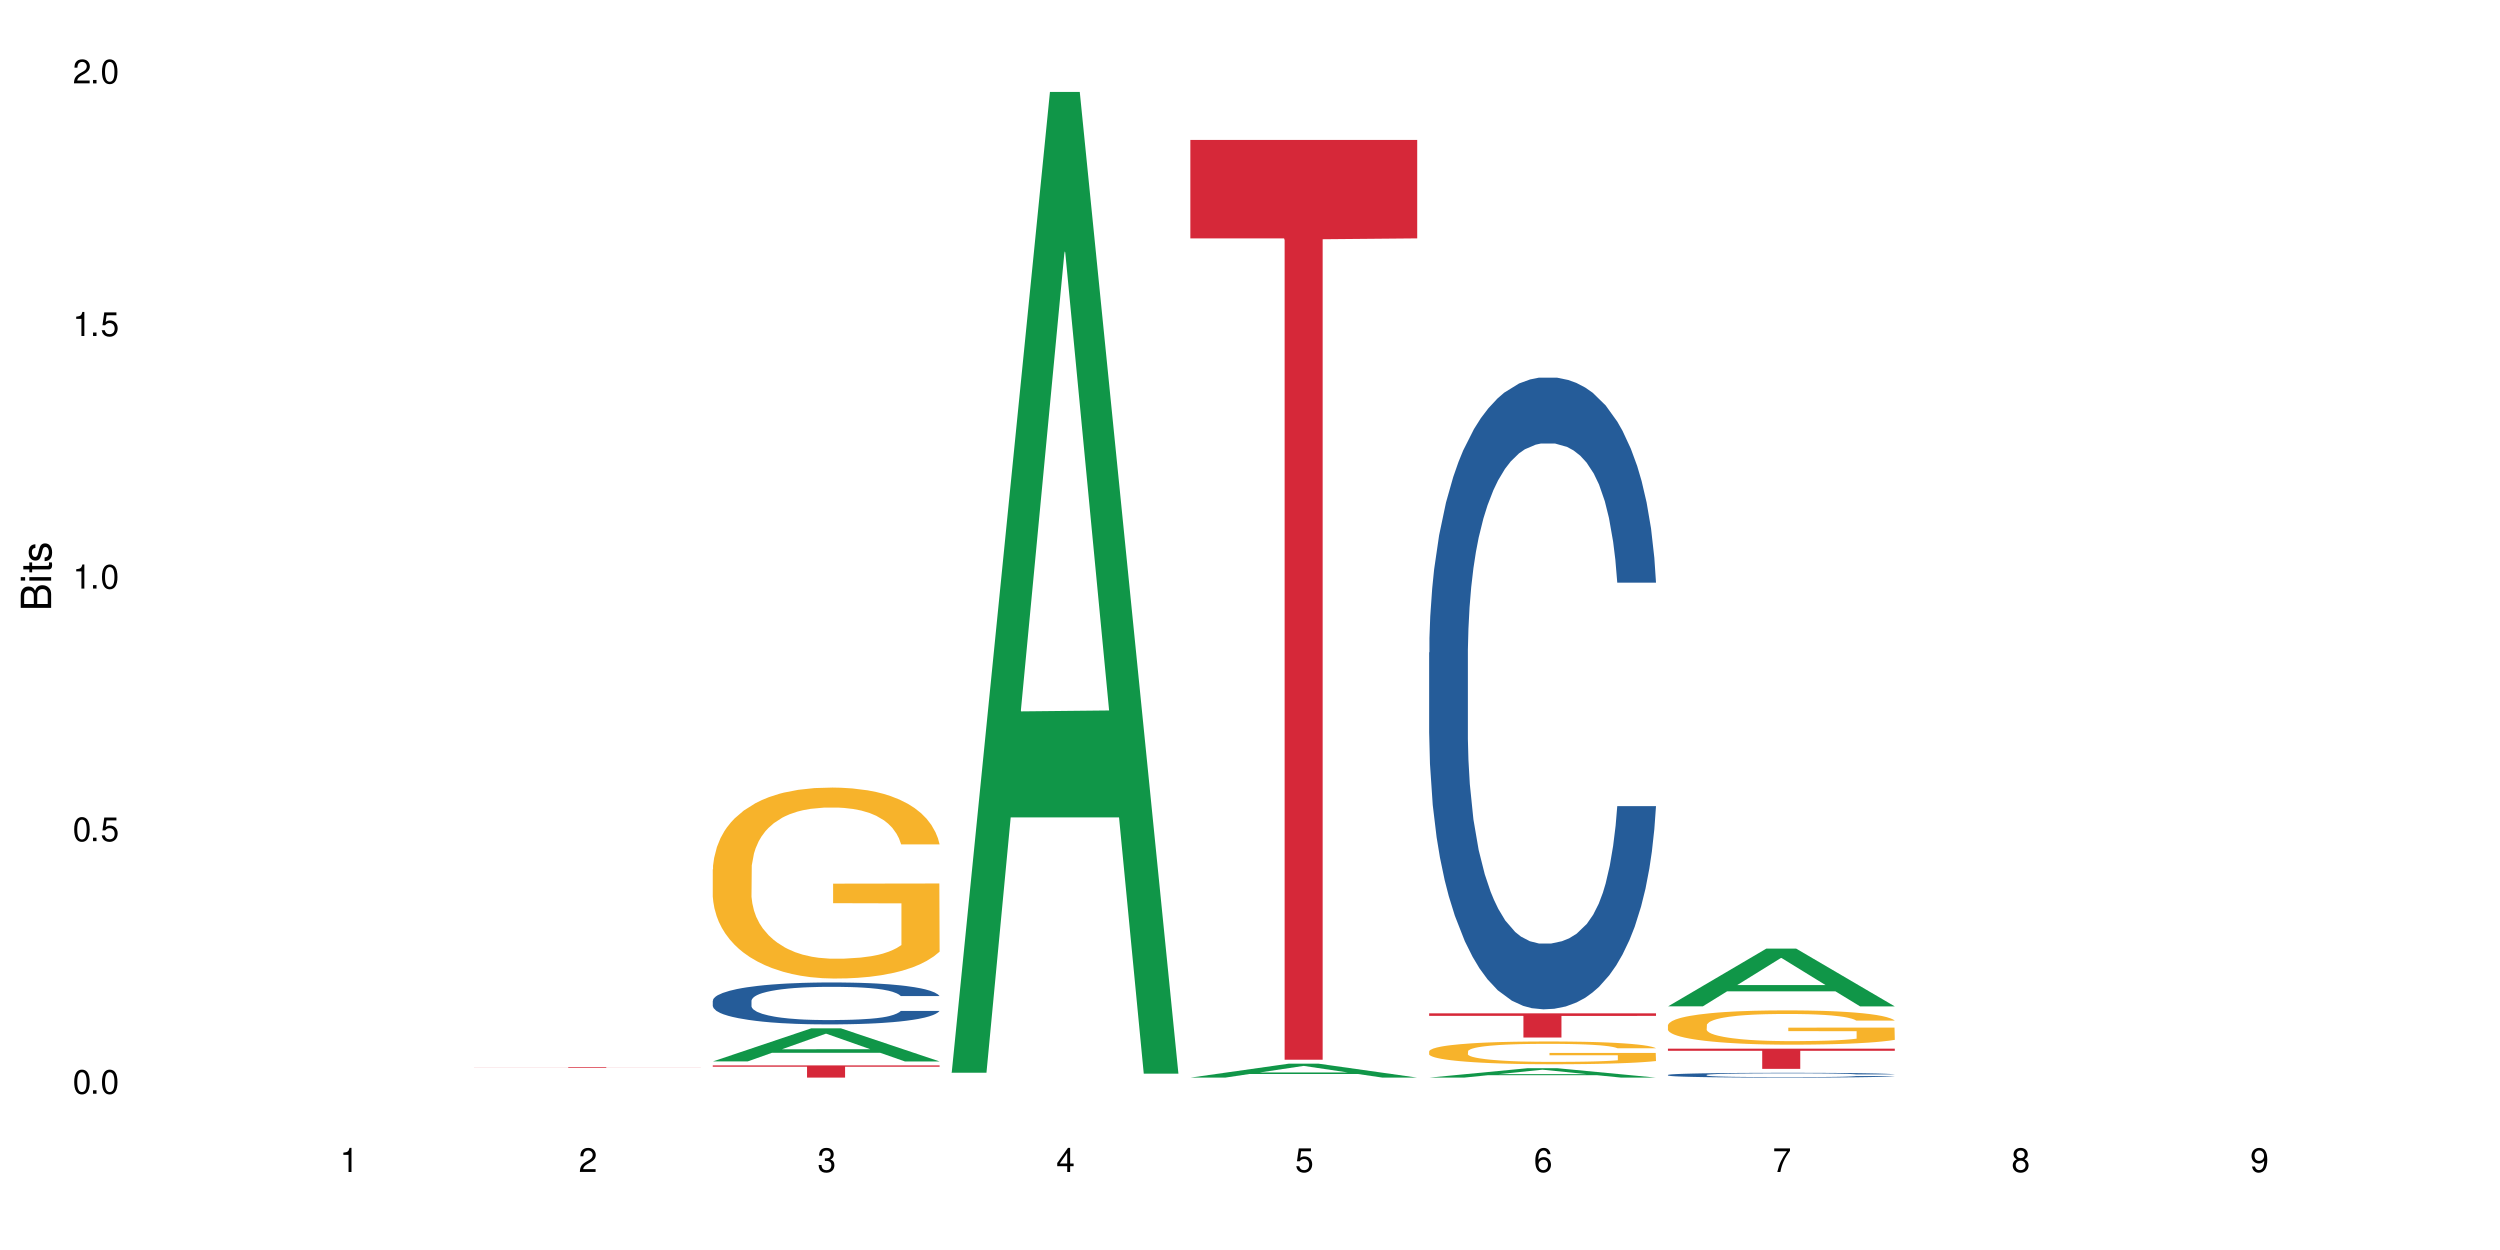 <?xml version="1.0" encoding="UTF-8"?>
<svg xmlns="http://www.w3.org/2000/svg" xmlns:xlink="http://www.w3.org/1999/xlink" width="720" height="360" viewBox="0 0 720 360">
<defs>
<g>
<g id="glyph-0-0">
</g>
<g id="glyph-0-1">
<path d="M 2.641 -6.938 C 2 -6.938 1.422 -6.656 1.078 -6.172 C 0.641 -5.562 0.406 -4.641 0.406 -3.359 C 0.406 -1.016 1.188 0.219 2.641 0.219 C 4.078 0.219 4.859 -1.016 4.859 -3.297 C 4.859 -4.641 4.656 -5.547 4.203 -6.172 C 3.844 -6.656 3.281 -6.938 2.641 -6.938 Z M 2.641 -6.188 C 3.547 -6.188 4 -5.25 4 -3.375 C 4 -1.406 3.562 -0.484 2.625 -0.484 C 1.734 -0.484 1.281 -1.438 1.281 -3.344 C 1.281 -5.25 1.734 -6.188 2.641 -6.188 Z M 2.641 -6.188 "/>
</g>
<g id="glyph-0-2">
<path d="M 1.828 -1 L 0.828 -1 L 0.828 0 L 1.828 0 Z M 1.828 -1 "/>
</g>
<g id="glyph-0-3">
<path d="M 4.562 -6.797 L 1.062 -6.797 L 0.547 -3.094 L 1.328 -3.094 C 1.719 -3.562 2.047 -3.734 2.578 -3.734 C 3.484 -3.734 4.062 -3.109 4.062 -2.094 C 4.062 -1.125 3.484 -0.531 2.578 -0.531 C 1.828 -0.531 1.375 -0.906 1.188 -1.672 L 0.328 -1.672 C 0.453 -1.109 0.547 -0.844 0.75 -0.594 C 1.125 -0.078 1.828 0.219 2.594 0.219 C 3.969 0.219 4.922 -0.781 4.922 -2.219 C 4.922 -3.562 4.031 -4.484 2.719 -4.484 C 2.25 -4.484 1.859 -4.359 1.469 -4.062 L 1.734 -5.969 L 4.562 -5.969 Z M 4.562 -6.797 "/>
</g>
<g id="glyph-0-4">
<path d="M 2.484 -4.938 L 2.484 0 L 3.328 0 L 3.328 -6.938 L 2.766 -6.938 C 2.469 -5.875 2.281 -5.734 0.984 -5.562 L 0.984 -4.938 Z M 2.484 -4.938 "/>
</g>
<g id="glyph-0-5">
<path d="M 4.859 -0.828 L 1.281 -0.828 C 1.359 -1.406 1.672 -1.781 2.5 -2.281 L 3.469 -2.828 C 4.406 -3.344 4.906 -4.062 4.906 -4.906 C 4.906 -5.484 4.672 -6.031 4.266 -6.406 C 3.859 -6.766 3.375 -6.938 2.719 -6.938 C 1.859 -6.938 1.219 -6.625 0.844 -6.031 C 0.609 -5.672 0.5 -5.234 0.484 -4.531 L 1.328 -4.531 C 1.359 -5.016 1.406 -5.281 1.531 -5.516 C 1.75 -5.938 2.188 -6.203 2.703 -6.203 C 3.469 -6.203 4.031 -5.641 4.031 -4.891 C 4.031 -4.344 3.719 -3.859 3.125 -3.516 L 2.234 -3 C 0.812 -2.172 0.406 -1.531 0.328 -0.016 L 4.859 -0.016 Z M 4.859 -0.828 "/>
</g>
<g id="glyph-0-6">
<path d="M 2.125 -3.188 L 2.578 -3.188 C 3.5 -3.188 3.984 -2.766 3.984 -1.922 C 3.984 -1.062 3.469 -0.531 2.594 -0.531 C 1.656 -0.531 1.203 -1 1.156 -2.016 L 0.312 -2.016 C 0.344 -1.453 0.438 -1.094 0.609 -0.781 C 0.953 -0.109 1.625 0.219 2.547 0.219 C 3.953 0.219 4.859 -0.625 4.859 -1.938 C 4.859 -2.828 4.516 -3.297 3.703 -3.594 C 4.344 -3.844 4.656 -4.328 4.656 -5.031 C 4.656 -6.219 3.875 -6.938 2.578 -6.938 C 1.203 -6.938 0.484 -6.172 0.453 -4.703 L 1.297 -4.703 C 1.312 -5.125 1.344 -5.359 1.453 -5.578 C 1.641 -5.969 2.062 -6.203 2.594 -6.203 C 3.344 -6.203 3.797 -5.75 3.797 -5 C 3.797 -4.516 3.609 -4.219 3.25 -4.047 C 3.016 -3.953 2.703 -3.922 2.125 -3.906 Z M 2.125 -3.188 "/>
</g>
<g id="glyph-0-7">
<path d="M 3.141 -1.672 L 3.141 0 L 3.984 0 L 3.984 -1.672 L 4.984 -1.672 L 4.984 -2.438 L 3.984 -2.438 L 3.984 -6.938 L 3.359 -6.938 L 0.266 -2.578 L 0.266 -1.672 Z M 3.141 -2.438 L 1 -2.438 L 3.141 -5.5 Z M 3.141 -2.438 "/>
</g>
<g id="glyph-0-8">
<path d="M 4.781 -5.125 C 4.609 -6.266 3.891 -6.938 2.844 -6.938 C 2.094 -6.938 1.422 -6.578 1.031 -5.953 C 0.594 -5.266 0.406 -4.422 0.406 -3.172 C 0.406 -2 0.578 -1.25 0.984 -0.641 C 1.359 -0.078 1.953 0.219 2.703 0.219 C 3.984 0.219 4.922 -0.75 4.922 -2.094 C 4.922 -3.375 4.062 -4.281 2.844 -4.281 C 2.172 -4.281 1.641 -4.031 1.281 -3.516 C 1.281 -5.234 1.828 -6.188 2.797 -6.188 C 3.391 -6.188 3.797 -5.797 3.938 -5.125 Z M 2.734 -3.531 C 3.547 -3.531 4.062 -2.953 4.062 -2.031 C 4.062 -1.156 3.484 -0.531 2.703 -0.531 C 1.922 -0.531 1.328 -1.188 1.328 -2.078 C 1.328 -2.938 1.906 -3.531 2.734 -3.531 Z M 2.734 -3.531 "/>
</g>
<g id="glyph-0-9">
<path d="M 4.984 -6.797 L 0.438 -6.797 L 0.438 -5.969 L 4.109 -5.969 C 2.5 -3.656 1.828 -2.234 1.328 0 L 2.219 0 C 2.594 -2.172 3.453 -4.047 4.984 -6.094 Z M 4.984 -6.797 "/>
</g>
<g id="glyph-0-10">
<path d="M 3.75 -3.656 C 4.469 -4.094 4.688 -4.438 4.688 -5.078 C 4.688 -6.172 3.844 -6.938 2.641 -6.938 C 1.438 -6.938 0.594 -6.172 0.594 -5.094 C 0.594 -4.438 0.812 -4.094 1.516 -3.656 C 0.734 -3.266 0.359 -2.703 0.359 -1.922 C 0.359 -0.656 1.281 0.219 2.641 0.219 C 3.984 0.219 4.922 -0.656 4.922 -1.922 C 4.922 -2.703 4.531 -3.266 3.75 -3.656 Z M 2.641 -6.188 C 3.359 -6.188 3.812 -5.75 3.812 -5.062 C 3.812 -4.406 3.344 -3.984 2.641 -3.984 C 1.922 -3.984 1.453 -4.406 1.453 -5.078 C 1.453 -5.75 1.922 -6.188 2.641 -6.188 Z M 2.641 -3.266 C 3.484 -3.266 4.062 -2.719 4.062 -1.906 C 4.062 -1.078 3.484 -0.531 2.625 -0.531 C 1.797 -0.531 1.219 -1.094 1.219 -1.906 C 1.219 -2.719 1.781 -3.266 2.641 -3.266 Z M 2.641 -3.266 "/>
</g>
<g id="glyph-0-11">
<path d="M 0.516 -1.578 C 0.672 -0.453 1.406 0.219 2.438 0.219 C 3.188 0.219 3.859 -0.141 4.266 -0.766 C 4.688 -1.453 4.891 -2.297 4.891 -3.547 C 4.891 -4.719 4.703 -5.453 4.312 -6.078 C 3.938 -6.641 3.344 -6.938 2.594 -6.938 C 1.297 -6.938 0.359 -5.969 0.359 -4.625 C 0.359 -3.344 1.234 -2.453 2.453 -2.453 C 3.094 -2.453 3.578 -2.672 4.016 -3.203 C 4 -1.484 3.469 -0.531 2.5 -0.531 C 1.906 -0.531 1.484 -0.906 1.359 -1.578 Z M 2.578 -6.203 C 3.375 -6.203 3.969 -5.531 3.969 -4.641 C 3.969 -3.797 3.391 -3.188 2.547 -3.188 C 1.734 -3.188 1.234 -3.766 1.234 -4.688 C 1.234 -5.562 1.797 -6.203 2.578 -6.203 Z M 2.578 -6.203 "/>
</g>
<g id="glyph-1-0">
</g>
<g id="glyph-1-1">
<path d="M 0 -0.953 L 0 -4.891 C 0 -5.719 -0.234 -6.344 -0.734 -6.797 C -1.188 -7.234 -1.812 -7.469 -2.5 -7.469 C -3.547 -7.469 -4.188 -7 -4.625 -5.875 C -4.984 -6.688 -5.625 -7.094 -6.531 -7.094 C -7.172 -7.094 -7.734 -6.859 -8.141 -6.391 C -8.562 -5.922 -8.75 -5.344 -8.75 -4.5 L -8.75 -0.953 Z M -4.984 -2.062 L -7.766 -2.062 L -7.766 -4.219 C -7.766 -4.844 -7.688 -5.203 -7.453 -5.5 C -7.219 -5.812 -6.859 -5.969 -6.375 -5.969 C -5.891 -5.969 -5.531 -5.812 -5.297 -5.5 C -5.062 -5.203 -4.984 -4.844 -4.984 -4.219 Z M -0.984 -2.062 L -4 -2.062 L -4 -4.781 C -4 -5.766 -3.438 -6.359 -2.484 -6.359 C -1.547 -6.359 -0.984 -5.766 -0.984 -4.781 Z M -0.984 -2.062 "/>
</g>
<g id="glyph-1-2">
<path d="M -6.281 -1.797 L -6.281 -0.797 L 0 -0.797 L 0 -1.797 Z M -8.75 -1.797 L -8.75 -0.797 L -7.484 -0.797 L -7.484 -1.797 Z M -8.75 -1.797 "/>
</g>
<g id="glyph-1-3">
<path d="M -6.281 -3.047 L -6.281 -2.016 L -8.016 -2.016 L -8.016 -1.016 L -6.281 -1.016 L -6.281 -0.172 L -5.469 -0.172 L -5.469 -1.016 L -0.719 -1.016 C -0.078 -1.016 0.281 -1.453 0.281 -2.234 C 0.281 -2.5 0.25 -2.719 0.188 -3.047 L -0.641 -3.047 C -0.609 -2.906 -0.594 -2.766 -0.594 -2.562 C -0.594 -2.141 -0.719 -2.016 -1.156 -2.016 L -5.469 -2.016 L -5.469 -3.047 Z M -6.281 -3.047 "/>
</g>
<g id="glyph-1-4">
<path d="M -4.531 -5.25 C -5.766 -5.25 -6.469 -4.422 -6.469 -2.969 C -6.469 -1.516 -5.719 -0.562 -4.547 -0.562 C -3.562 -0.562 -3.094 -1.062 -2.734 -2.562 L -2.516 -3.484 C -2.344 -4.188 -2.094 -4.469 -1.641 -4.469 C -1.047 -4.469 -0.641 -3.875 -0.641 -3 C -0.641 -2.453 -0.797 -2 -1.062 -1.75 C -1.25 -1.594 -1.422 -1.531 -1.875 -1.469 L -1.875 -0.406 C -0.422 -0.453 0.281 -1.266 0.281 -2.922 C 0.281 -4.5 -0.5 -5.516 -1.719 -5.516 C -2.656 -5.516 -3.172 -4.984 -3.469 -3.734 L -3.703 -2.766 C -3.891 -1.953 -4.156 -1.609 -4.594 -1.609 C -5.188 -1.609 -5.547 -2.125 -5.547 -2.938 C -5.547 -3.75 -5.203 -4.172 -4.531 -4.203 Z M -4.531 -5.25 "/>
</g>
</g>
</defs>
<rect x="-72" y="-36" width="864" height="432" fill="rgb(100%, 100%, 100%)" fill-opacity="1"/>
<path fill-rule="nonzero" fill="rgb(83.922%, 15.686%, 22.353%)" fill-opacity="1" d="M 136.504 307.355 L 201.836 307.355 L 201.836 307.379 L 174.609 307.379 L 174.609 307.559 L 163.652 307.559 L 163.652 307.379 L 136.504 307.379 Z M 136.504 307.355 "/>
<path fill-rule="nonzero" fill="rgb(6.275%, 58.824%, 28.235%)" fill-opacity="1" d="M 205.277 305.691 L 205.348 305.68 L 233.617 296.168 L 242.203 296.168 L 270.609 305.699 L 260.629 305.699 L 253.508 303.211 L 222.309 303.211 L 215.328 305.691 L 205.277 305.691 L 225.309 302.184 L 250.648 302.172 L 238.012 297.727 L 237.875 297.719 L 237.734 297.742 L 225.238 302.172 L 225.309 302.184 Z M 205.277 305.691 "/>
<path fill-rule="nonzero" fill="rgb(14.51%, 36.078%, 60%)" fill-opacity="1" d="M 205.277 288.211 L 205.355 288.199 L 205.355 287.934 L 205.594 287.516 L 206.152 286.984 L 206.711 286.621 L 208.145 285.973 L 210.137 285.344 L 212.207 284.855 L 213.723 284.57 L 215.078 284.348 L 218.184 283.941 L 220.176 283.73 L 222.328 283.543 L 224.957 283.355 L 226.867 283.246 L 231.172 283.07 L 234.359 282.992 L 236.828 282.957 L 242.168 282.957 L 245.352 283.004 L 247.664 283.059 L 250.215 283.145 L 252.363 283.246 L 256.109 283.488 L 259.457 283.797 L 260.969 283.973 L 263.359 284.316 L 265.191 284.648 L 266.469 284.934 L 267.902 285.344 L 269.176 285.84 L 270.133 286.402 L 270.609 286.875 L 259.457 286.875 L 258.898 286.434 L 258.262 286.094 L 257.066 285.641 L 255.871 285.32 L 254.195 285 L 252.684 284.789 L 250.613 284.582 L 248.777 284.449 L 246.867 284.348 L 245.035 284.281 L 241.527 284.215 L 237.465 284.215 L 235.953 284.238 L 232.844 284.328 L 231.172 284.402 L 228.781 284.559 L 227.109 284.703 L 225.117 284.922 L 223.762 285.109 L 222.09 285.398 L 220.895 285.652 L 219.539 286.016 L 218.742 286.289 L 218.023 286.602 L 217.387 286.965 L 216.91 287.352 L 216.59 287.758 L 216.43 288.156 L 216.43 289.867 L 216.59 290.262 L 216.988 290.727 L 218.023 291.398 L 219.539 291.984 L 221.293 292.445 L 222.965 292.777 L 223.922 292.934 L 225.195 293.109 L 227.188 293.328 L 230.055 293.551 L 231.73 293.641 L 234.277 293.727 L 236.906 293.77 L 240.414 293.77 L 243.52 293.727 L 245.594 293.672 L 247.742 293.582 L 250.691 293.395 L 252.523 293.219 L 254.117 293.012 L 255.312 292.801 L 256.109 292.625 L 257.305 292.281 L 258.262 291.906 L 258.977 291.52 L 259.457 291.145 L 270.609 291.145 L 270.133 291.586 L 269.414 292.016 L 268.699 292.336 L 267.582 292.723 L 266.309 293.066 L 264.477 293.453 L 262.961 293.703 L 260.969 293.98 L 259.137 294.191 L 257.145 294.379 L 254.195 294.598 L 252.285 294.711 L 250.215 294.809 L 247.742 294.898 L 244.637 294.973 L 241.289 295.02 L 238.184 295.027 L 234.836 295.008 L 232.367 294.961 L 229.098 294.863 L 225.035 294.664 L 222.09 294.457 L 219.777 294.246 L 217.785 294.023 L 215.555 293.727 L 212.688 293.242 L 210.934 292.867 L 209.738 292.559 L 208.383 292.129 L 207.426 291.742 L 206.312 291.125 L 205.516 290.34 L 205.277 289.734 Z M 205.277 288.211 "/>
<path fill-rule="nonzero" fill="rgb(96.863%, 70.196%, 16.863%)" fill-opacity="1" d="M 205.277 250.375 L 205.355 250.324 L 205.355 249.32 L 205.676 247.059 L 206.473 243.945 L 207.508 241.383 L 208.621 239.375 L 209.34 238.316 L 210.535 236.812 L 211.57 235.707 L 214.199 233.445 L 217.547 231.336 L 219.379 230.434 L 221.449 229.578 L 224.398 228.625 L 225.754 228.273 L 229.895 227.469 L 234.598 226.965 L 239.777 226.816 L 242.168 226.867 L 245.434 227.066 L 249.895 227.617 L 252.445 228.121 L 254.438 228.625 L 256.508 229.277 L 259.059 230.281 L 261.449 231.488 L 263.359 232.691 L 265.273 234.199 L 266.867 235.809 L 268.219 237.566 L 269.414 239.676 L 270.133 241.434 L 270.609 243.191 L 259.535 243.191 L 258.898 241.434 L 258.18 240.078 L 256.984 238.418 L 255.789 237.215 L 254.594 236.258 L 252.363 234.953 L 250.453 234.148 L 248.062 233.445 L 245.75 232.992 L 243.121 232.691 L 241.527 232.594 L 237.305 232.594 L 233.48 232.945 L 231.25 233.344 L 229.656 233.746 L 227.426 234.5 L 226.07 235.102 L 225.273 235.504 L 222.883 237.062 L 221.293 238.469 L 220.414 239.422 L 219.301 240.93 L 218.504 242.285 L 217.625 244.297 L 217.148 245.805 L 216.512 249.219 L 216.43 258.262 L 216.672 260.168 L 217.148 262.227 L 217.785 264.035 L 218.742 265.945 L 219.699 267.402 L 221.371 269.359 L 222.805 270.668 L 223.922 271.52 L 226.07 272.879 L 226.949 273.328 L 229.02 274.234 L 231.172 274.938 L 233.801 275.539 L 235.793 275.84 L 238.98 276.094 L 243.043 276.094 L 247.824 275.789 L 250.852 275.391 L 252.922 274.988 L 254.277 274.637 L 255.949 274.082 L 257.145 273.582 L 258.262 273.027 L 259.613 272.176 L 259.613 260.168 L 239.934 260.117 L 239.934 254.492 L 270.531 254.441 L 270.609 274.082 L 268.938 275.438 L 266.867 276.746 L 264.875 277.75 L 262.801 278.605 L 259.855 279.559 L 257.465 280.16 L 253.801 280.863 L 250.453 281.316 L 246.945 281.617 L 243.84 281.77 L 240.176 281.82 L 236.906 281.719 L 233.402 281.418 L 230.613 281.016 L 228.062 280.512 L 225.516 279.859 L 222.328 278.805 L 220.254 277.949 L 218.105 276.895 L 215.953 275.641 L 214.039 274.285 L 212.766 273.23 L 211.492 272.023 L 210.137 270.516 L 208.863 268.809 L 207.906 267.25 L 207.027 265.492 L 206.391 263.836 L 205.754 261.574 L 205.438 259.766 L 205.277 258.211 Z M 205.277 250.375 "/>
<path fill-rule="nonzero" fill="rgb(83.922%, 15.686%, 22.353%)" fill-opacity="1" d="M 205.277 306.84 L 270.609 306.84 L 270.609 307.215 L 243.383 307.219 L 243.383 310.355 L 232.426 310.355 L 232.426 307.223 L 232.266 307.215 L 205.277 307.215 Z M 205.277 306.84 "/>
<path fill-rule="nonzero" fill="rgb(6.275%, 58.824%, 28.235%)" fill-opacity="1" d="M 274.051 308.949 L 274.117 308.684 L 302.387 26.473 L 310.973 26.473 L 339.383 309.215 L 329.402 309.215 L 322.281 235.41 L 291.082 235.41 L 284.102 308.949 L 274.051 308.949 L 294.082 204.879 L 319.422 204.613 L 306.785 72.668 L 306.645 72.402 L 306.508 73.199 L 294.012 204.613 L 294.082 204.879 Z M 274.051 308.949 "/>
<path fill-rule="nonzero" fill="rgb(6.275%, 58.824%, 28.235%)" fill-opacity="1" d="M 342.82 310.352 L 342.891 310.348 L 371.16 306.34 L 379.746 306.34 L 408.156 310.355 L 398.176 310.355 L 391.055 309.309 L 359.852 309.309 L 352.875 310.352 L 342.82 310.352 L 362.855 308.875 L 388.191 308.871 L 375.559 306.996 L 375.418 306.992 L 375.281 307.004 L 362.785 308.871 L 362.855 308.875 Z M 342.82 310.352 "/>
<path fill-rule="nonzero" fill="rgb(83.922%, 15.686%, 22.353%)" fill-opacity="1" d="M 342.82 40.297 L 408.156 40.297 L 408.156 68.652 L 380.926 68.902 L 380.926 305.199 L 369.973 305.199 L 369.973 69.148 L 369.812 68.652 L 342.82 68.652 Z M 342.82 40.297 "/>
<path fill-rule="nonzero" fill="rgb(6.275%, 58.824%, 28.235%)" fill-opacity="1" d="M 411.594 310.355 L 411.664 310.352 L 439.934 307.645 L 448.52 307.645 L 476.93 310.355 L 466.945 310.355 L 459.828 309.648 L 428.625 309.648 L 421.645 310.355 L 411.594 310.355 L 431.629 309.355 L 456.965 309.352 L 444.332 308.086 L 444.191 308.086 L 444.051 308.094 L 431.559 309.352 L 431.629 309.355 Z M 411.594 310.355 "/>
<path fill-rule="nonzero" fill="rgb(14.51%, 36.078%, 60%)" fill-opacity="1" d="M 411.594 187.93 L 411.676 187.762 L 411.676 183.77 L 411.914 177.453 L 412.473 169.473 L 413.027 163.984 L 414.461 154.172 L 416.453 144.695 L 418.527 137.379 L 420.039 133.055 L 421.395 129.73 L 424.5 123.574 L 426.492 120.418 L 428.645 117.59 L 431.273 114.762 L 433.188 113.102 L 437.488 110.441 L 440.676 109.277 L 443.145 108.777 L 448.484 108.777 L 451.672 109.441 L 453.98 110.273 L 456.531 111.605 L 458.684 113.102 L 462.426 116.758 L 465.773 121.414 L 467.289 124.074 L 469.68 129.23 L 471.512 134.219 L 472.785 138.543 L 474.219 144.695 L 475.496 152.176 L 476.449 160.656 L 476.93 167.809 L 465.773 167.809 L 465.215 161.156 L 464.578 156 L 463.383 149.184 L 462.188 144.363 L 460.516 139.539 L 459 136.379 L 456.93 133.219 L 455.098 131.227 L 453.184 129.73 L 451.352 128.73 L 447.848 127.734 L 443.785 127.734 L 442.27 128.066 L 439.164 129.395 L 437.488 130.559 L 435.098 132.887 L 433.426 135.051 L 431.434 138.375 L 430.078 141.203 L 428.406 145.527 L 427.211 149.352 L 425.855 154.836 L 425.059 158.996 L 424.344 163.652 L 423.707 169.137 L 423.227 174.957 L 422.91 181.109 L 422.75 187.098 L 422.75 212.871 L 422.91 218.855 L 423.309 225.84 L 424.344 235.984 L 425.855 244.797 L 427.609 251.781 L 429.281 256.77 L 430.238 259.098 L 431.512 261.758 L 433.504 265.086 L 436.375 268.41 L 438.047 269.742 L 440.598 271.07 L 443.227 271.734 L 446.73 271.734 L 449.84 271.07 L 451.91 270.238 L 454.062 268.91 L 457.008 266.082 L 458.844 263.422 L 460.438 260.262 L 461.629 257.102 L 462.426 254.441 L 463.621 249.289 L 464.578 243.633 L 465.297 237.812 L 465.773 232.16 L 476.93 232.16 L 476.449 238.812 L 475.734 245.297 L 475.016 250.117 L 473.902 255.938 L 472.625 261.094 L 470.793 266.914 L 469.281 270.738 L 467.289 274.895 L 465.457 278.055 L 463.465 280.883 L 460.516 284.207 L 458.602 285.871 L 456.531 287.367 L 454.062 288.695 L 450.953 289.859 L 447.609 290.527 L 444.5 290.691 L 441.152 290.359 L 438.684 289.695 L 435.418 288.199 L 431.355 285.203 L 428.406 282.047 L 426.094 278.887 L 424.105 275.559 L 421.871 271.07 L 419.004 263.754 L 417.25 258.102 L 416.055 253.445 L 414.703 246.961 L 413.746 241.141 L 412.629 231.828 L 411.832 220.02 L 411.594 210.875 Z M 411.594 187.93 "/>
<path fill-rule="nonzero" fill="rgb(96.863%, 70.196%, 16.863%)" fill-opacity="1" d="M 411.594 302.754 L 411.676 302.746 L 411.676 302.625 L 411.992 302.355 L 412.789 301.984 L 413.824 301.68 L 414.941 301.441 L 415.656 301.312 L 416.852 301.133 L 417.891 301.004 L 420.52 300.734 L 423.863 300.48 L 425.695 300.371 L 427.77 300.27 L 430.715 300.156 L 432.07 300.113 L 436.215 300.02 L 440.914 299.961 L 446.094 299.941 L 448.484 299.949 L 451.75 299.973 L 456.211 300.039 L 458.762 300.098 L 460.754 300.156 L 462.824 300.234 L 465.375 300.355 L 467.766 300.5 L 469.68 300.645 L 471.59 300.824 L 473.184 301.016 L 474.539 301.223 L 475.734 301.477 L 476.449 301.684 L 476.93 301.895 L 465.855 301.895 L 465.215 301.684 L 464.5 301.523 L 463.305 301.324 L 462.109 301.184 L 460.914 301.066 L 458.684 300.914 L 456.77 300.816 L 454.379 300.734 L 452.07 300.68 L 449.441 300.645 L 447.848 300.629 L 443.625 300.629 L 439.801 300.672 L 437.57 300.719 L 435.977 300.77 L 433.746 300.859 L 432.391 300.93 L 431.594 300.977 L 429.203 301.164 L 427.609 301.332 L 426.734 301.445 L 425.617 301.625 L 424.82 301.789 L 423.945 302.027 L 423.465 302.207 L 422.828 302.613 L 422.75 303.695 L 422.988 303.922 L 423.465 304.168 L 424.105 304.383 L 425.059 304.609 L 426.016 304.785 L 427.688 305.02 L 429.125 305.176 L 430.238 305.277 L 432.391 305.438 L 433.266 305.492 L 435.336 305.598 L 437.488 305.684 L 440.117 305.754 L 442.109 305.793 L 445.297 305.82 L 449.359 305.82 L 454.141 305.785 L 457.168 305.738 L 459.242 305.688 L 460.594 305.648 L 462.27 305.582 L 463.465 305.523 L 464.578 305.457 L 465.934 305.355 L 465.934 303.922 L 446.254 303.914 L 446.254 303.242 L 476.848 303.238 L 476.93 305.582 L 475.254 305.742 L 473.184 305.898 L 471.191 306.02 L 469.121 306.121 L 466.172 306.234 L 463.781 306.309 L 460.117 306.391 L 456.77 306.445 L 453.266 306.48 L 450.156 306.5 L 446.492 306.504 L 443.227 306.492 L 439.719 306.457 L 436.93 306.41 L 434.383 306.348 L 431.832 306.27 L 428.645 306.145 L 426.574 306.043 L 424.422 305.918 L 422.27 305.766 L 420.359 305.605 L 419.082 305.48 L 417.809 305.336 L 416.453 305.156 L 415.18 304.953 L 414.223 304.766 L 413.348 304.555 L 412.711 304.359 L 412.074 304.09 L 411.754 303.875 L 411.594 303.688 Z M 411.594 302.754 "/>
<path fill-rule="nonzero" fill="rgb(83.922%, 15.686%, 22.353%)" fill-opacity="1" d="M 411.594 291.832 L 476.93 291.832 L 476.93 292.578 L 449.699 292.586 L 449.699 298.801 L 438.746 298.801 L 438.746 292.59 L 438.586 292.578 L 411.594 292.578 Z M 411.594 291.832 "/>
<path fill-rule="nonzero" fill="rgb(6.275%, 58.824%, 28.235%)" fill-opacity="1" d="M 480.367 289.832 L 480.438 289.816 L 508.707 273.199 L 517.293 273.199 L 545.703 289.848 L 535.719 289.848 L 528.602 285.504 L 497.398 285.504 L 490.418 289.832 L 480.367 289.832 L 500.398 283.707 L 525.738 283.691 L 513.105 275.918 L 512.965 275.902 L 512.824 275.949 L 500.332 283.691 L 500.398 283.707 Z M 480.367 289.832 "/>
<path fill-rule="nonzero" fill="rgb(14.51%, 36.078%, 60%)" fill-opacity="1" d="M 480.367 309.574 L 480.445 309.574 L 480.445 309.543 L 480.688 309.492 L 481.242 309.434 L 481.801 309.391 L 483.234 309.316 L 485.227 309.246 L 487.301 309.188 L 488.812 309.156 L 490.168 309.129 L 493.273 309.082 L 495.266 309.059 L 497.418 309.039 L 500.047 309.016 L 501.961 309.004 L 506.262 308.984 L 509.449 308.977 L 511.918 308.973 L 517.258 308.973 L 520.445 308.977 L 522.754 308.984 L 525.305 308.992 L 527.457 309.004 L 531.199 309.031 L 534.547 309.066 L 536.059 309.086 L 538.449 309.129 L 540.285 309.164 L 541.559 309.199 L 542.992 309.246 L 544.266 309.301 L 545.223 309.367 L 545.703 309.422 L 534.547 309.422 L 533.988 309.371 L 533.352 309.332 L 532.156 309.277 L 530.961 309.242 L 529.289 309.207 L 527.773 309.18 L 525.703 309.156 L 523.871 309.141 L 521.957 309.129 L 520.125 309.125 L 516.621 309.117 L 511.043 309.117 L 507.934 309.129 L 506.262 309.137 L 503.871 309.156 L 502.199 309.172 L 500.207 309.195 L 498.852 309.219 L 497.18 309.25 L 495.984 309.281 L 494.629 309.32 L 493.832 309.355 L 493.117 309.391 L 492.477 309.43 L 492 309.477 L 491.68 309.523 L 491.523 309.566 L 491.523 309.766 L 491.68 309.809 L 492.078 309.863 L 493.117 309.941 L 494.629 310.008 L 496.383 310.059 L 498.055 310.098 L 499.012 310.117 L 500.285 310.137 L 502.277 310.16 L 505.145 310.188 L 506.82 310.195 L 509.367 310.207 L 512 310.211 L 515.504 310.211 L 518.613 310.207 L 520.684 310.199 L 522.836 310.191 L 525.781 310.168 L 527.613 310.148 L 529.207 310.125 L 530.402 310.102 L 531.199 310.082 L 532.395 310.039 L 533.352 309.996 L 534.07 309.953 L 534.547 309.91 L 545.703 309.91 L 545.223 309.961 L 544.508 310.012 L 543.789 310.047 L 542.672 310.09 L 541.398 310.133 L 539.566 310.176 L 538.051 310.203 L 536.059 310.234 L 534.227 310.262 L 532.234 310.281 L 529.289 310.309 L 527.375 310.32 L 525.305 310.332 L 522.836 310.34 L 519.727 310.352 L 516.379 310.355 L 509.926 310.355 L 507.457 310.348 L 504.191 310.336 L 500.125 310.312 L 497.18 310.289 L 494.867 310.266 L 492.875 310.242 L 490.645 310.207 L 487.777 310.152 L 486.023 310.109 L 484.828 310.074 L 483.473 310.023 L 482.52 309.98 L 481.402 309.906 L 480.605 309.816 L 480.367 309.75 Z M 480.367 309.574 "/>
<path fill-rule="nonzero" fill="rgb(96.863%, 70.196%, 16.863%)" fill-opacity="1" d="M 480.367 295.223 L 480.445 295.211 L 480.445 295.031 L 480.766 294.625 L 481.562 294.066 L 482.598 293.605 L 483.715 293.246 L 484.43 293.055 L 485.625 292.785 L 486.66 292.586 L 489.289 292.18 L 492.637 291.801 L 494.469 291.641 L 496.543 291.484 L 499.488 291.316 L 500.844 291.25 L 504.988 291.105 L 509.688 291.016 L 514.867 290.988 L 517.258 291 L 520.523 291.035 L 524.984 291.133 L 527.535 291.223 L 529.527 291.316 L 531.598 291.434 L 534.148 291.613 L 536.539 291.828 L 538.449 292.047 L 540.363 292.316 L 541.957 292.605 L 543.312 292.922 L 544.508 293.301 L 545.223 293.613 L 545.703 293.93 L 534.625 293.93 L 533.988 293.613 L 533.273 293.371 L 532.078 293.074 L 530.883 292.855 L 529.688 292.688 L 527.457 292.449 L 525.543 292.309 L 523.152 292.18 L 520.844 292.098 L 518.215 292.047 L 516.621 292.027 L 512.398 292.027 L 508.574 292.09 L 506.34 292.164 L 504.746 292.234 L 502.516 292.371 L 501.164 292.477 L 500.367 292.551 L 497.977 292.828 L 496.383 293.082 L 495.504 293.254 L 494.391 293.523 L 493.594 293.77 L 492.719 294.129 L 492.238 294.398 L 491.602 295.012 L 491.523 296.637 L 491.762 296.98 L 492.238 297.352 L 492.875 297.676 L 493.832 298.016 L 494.789 298.277 L 496.461 298.629 L 497.895 298.867 L 499.012 299.02 L 501.164 299.262 L 502.039 299.344 L 504.109 299.508 L 506.262 299.633 L 508.891 299.742 L 510.883 299.793 L 514.07 299.84 L 518.133 299.84 L 522.914 299.785 L 525.941 299.715 L 528.012 299.641 L 529.367 299.578 L 531.039 299.48 L 532.234 299.387 L 533.352 299.289 L 534.707 299.137 L 534.707 296.98 L 515.027 296.973 L 515.027 295.961 L 545.621 295.953 L 545.703 299.48 L 544.027 299.723 L 541.957 299.957 L 539.965 300.137 L 537.895 300.289 L 534.945 300.461 L 532.555 300.57 L 528.891 300.695 L 525.543 300.777 L 522.039 300.832 L 518.93 300.859 L 515.266 300.867 L 512 300.852 L 508.492 300.797 L 505.703 300.723 L 503.156 300.633 L 500.605 300.516 L 497.418 300.328 L 495.348 300.172 L 493.195 299.984 L 491.043 299.758 L 489.133 299.516 L 487.855 299.324 L 486.582 299.109 L 485.227 298.84 L 483.953 298.531 L 482.996 298.25 L 482.121 297.938 L 481.484 297.637 L 480.844 297.234 L 480.527 296.906 L 480.367 296.629 Z M 480.367 295.223 "/>
<path fill-rule="nonzero" fill="rgb(83.922%, 15.686%, 22.353%)" fill-opacity="1" d="M 480.367 302.008 L 545.703 302.008 L 545.703 302.633 L 518.473 302.637 L 518.473 307.832 L 507.516 307.832 L 507.516 302.641 L 507.359 302.633 L 480.367 302.633 Z M 480.367 302.008 "/>
<g fill="rgb(0%, 0%, 0%)" fill-opacity="1">
<use xlink:href="#glyph-0-1" x="20.965" y="314.993"/>
<use xlink:href="#glyph-0-2" x="25.965" y="314.993"/>
<use xlink:href="#glyph-0-1" x="28.965" y="314.993"/>
</g>
<g fill="rgb(0%, 0%, 0%)" fill-opacity="1">
<use xlink:href="#glyph-0-1" x="20.965" y="242.251"/>
<use xlink:href="#glyph-0-2" x="25.965" y="242.251"/>
<use xlink:href="#glyph-0-3" x="28.965" y="242.251"/>
</g>
<g fill="rgb(0%, 0%, 0%)" fill-opacity="1">
<use xlink:href="#glyph-0-4" x="20.965" y="169.509"/>
<use xlink:href="#glyph-0-2" x="25.965" y="169.509"/>
<use xlink:href="#glyph-0-1" x="28.965" y="169.509"/>
</g>
<g fill="rgb(0%, 0%, 0%)" fill-opacity="1">
<use xlink:href="#glyph-0-4" x="20.965" y="96.767"/>
<use xlink:href="#glyph-0-2" x="25.965" y="96.767"/>
<use xlink:href="#glyph-0-3" x="28.965" y="96.767"/>
</g>
<g fill="rgb(0%, 0%, 0%)" fill-opacity="1">
<use xlink:href="#glyph-0-5" x="20.965" y="24.024"/>
<use xlink:href="#glyph-0-2" x="25.965" y="24.024"/>
<use xlink:href="#glyph-0-1" x="28.965" y="24.024"/>
</g>
<g fill="rgb(0%, 0%, 0%)" fill-opacity="1">
<use xlink:href="#glyph-0-4" x="97.898" y="337.532"/>
</g>
<g fill="rgb(0%, 0%, 0%)" fill-opacity="1">
<use xlink:href="#glyph-0-5" x="166.672" y="337.532"/>
</g>
<g fill="rgb(0%, 0%, 0%)" fill-opacity="1">
<use xlink:href="#glyph-0-6" x="235.445" y="337.532"/>
</g>
<g fill="rgb(0%, 0%, 0%)" fill-opacity="1">
<use xlink:href="#glyph-0-7" x="304.215" y="337.532"/>
</g>
<g fill="rgb(0%, 0%, 0%)" fill-opacity="1">
<use xlink:href="#glyph-0-3" x="372.988" y="337.532"/>
</g>
<g fill="rgb(0%, 0%, 0%)" fill-opacity="1">
<use xlink:href="#glyph-0-8" x="441.762" y="337.532"/>
</g>
<g fill="rgb(0%, 0%, 0%)" fill-opacity="1">
<use xlink:href="#glyph-0-9" x="510.535" y="337.532"/>
</g>
<g fill="rgb(0%, 0%, 0%)" fill-opacity="1">
<use xlink:href="#glyph-0-10" x="579.309" y="337.532"/>
</g>
<g fill="rgb(0%, 0%, 0%)" fill-opacity="1">
<use xlink:href="#glyph-0-11" x="648.078" y="337.532"/>
</g>
<g fill="rgb(0%, 0%, 0%)" fill-opacity="1">
<use xlink:href="#glyph-1-1" x="14.725" y="176.012"/>
<use xlink:href="#glyph-1-2" x="14.725" y="168.012"/>
<use xlink:href="#glyph-1-3" x="14.725" y="165.012"/>
<use xlink:href="#glyph-1-4" x="14.725" y="162.012"/>
</g>
</svg>
